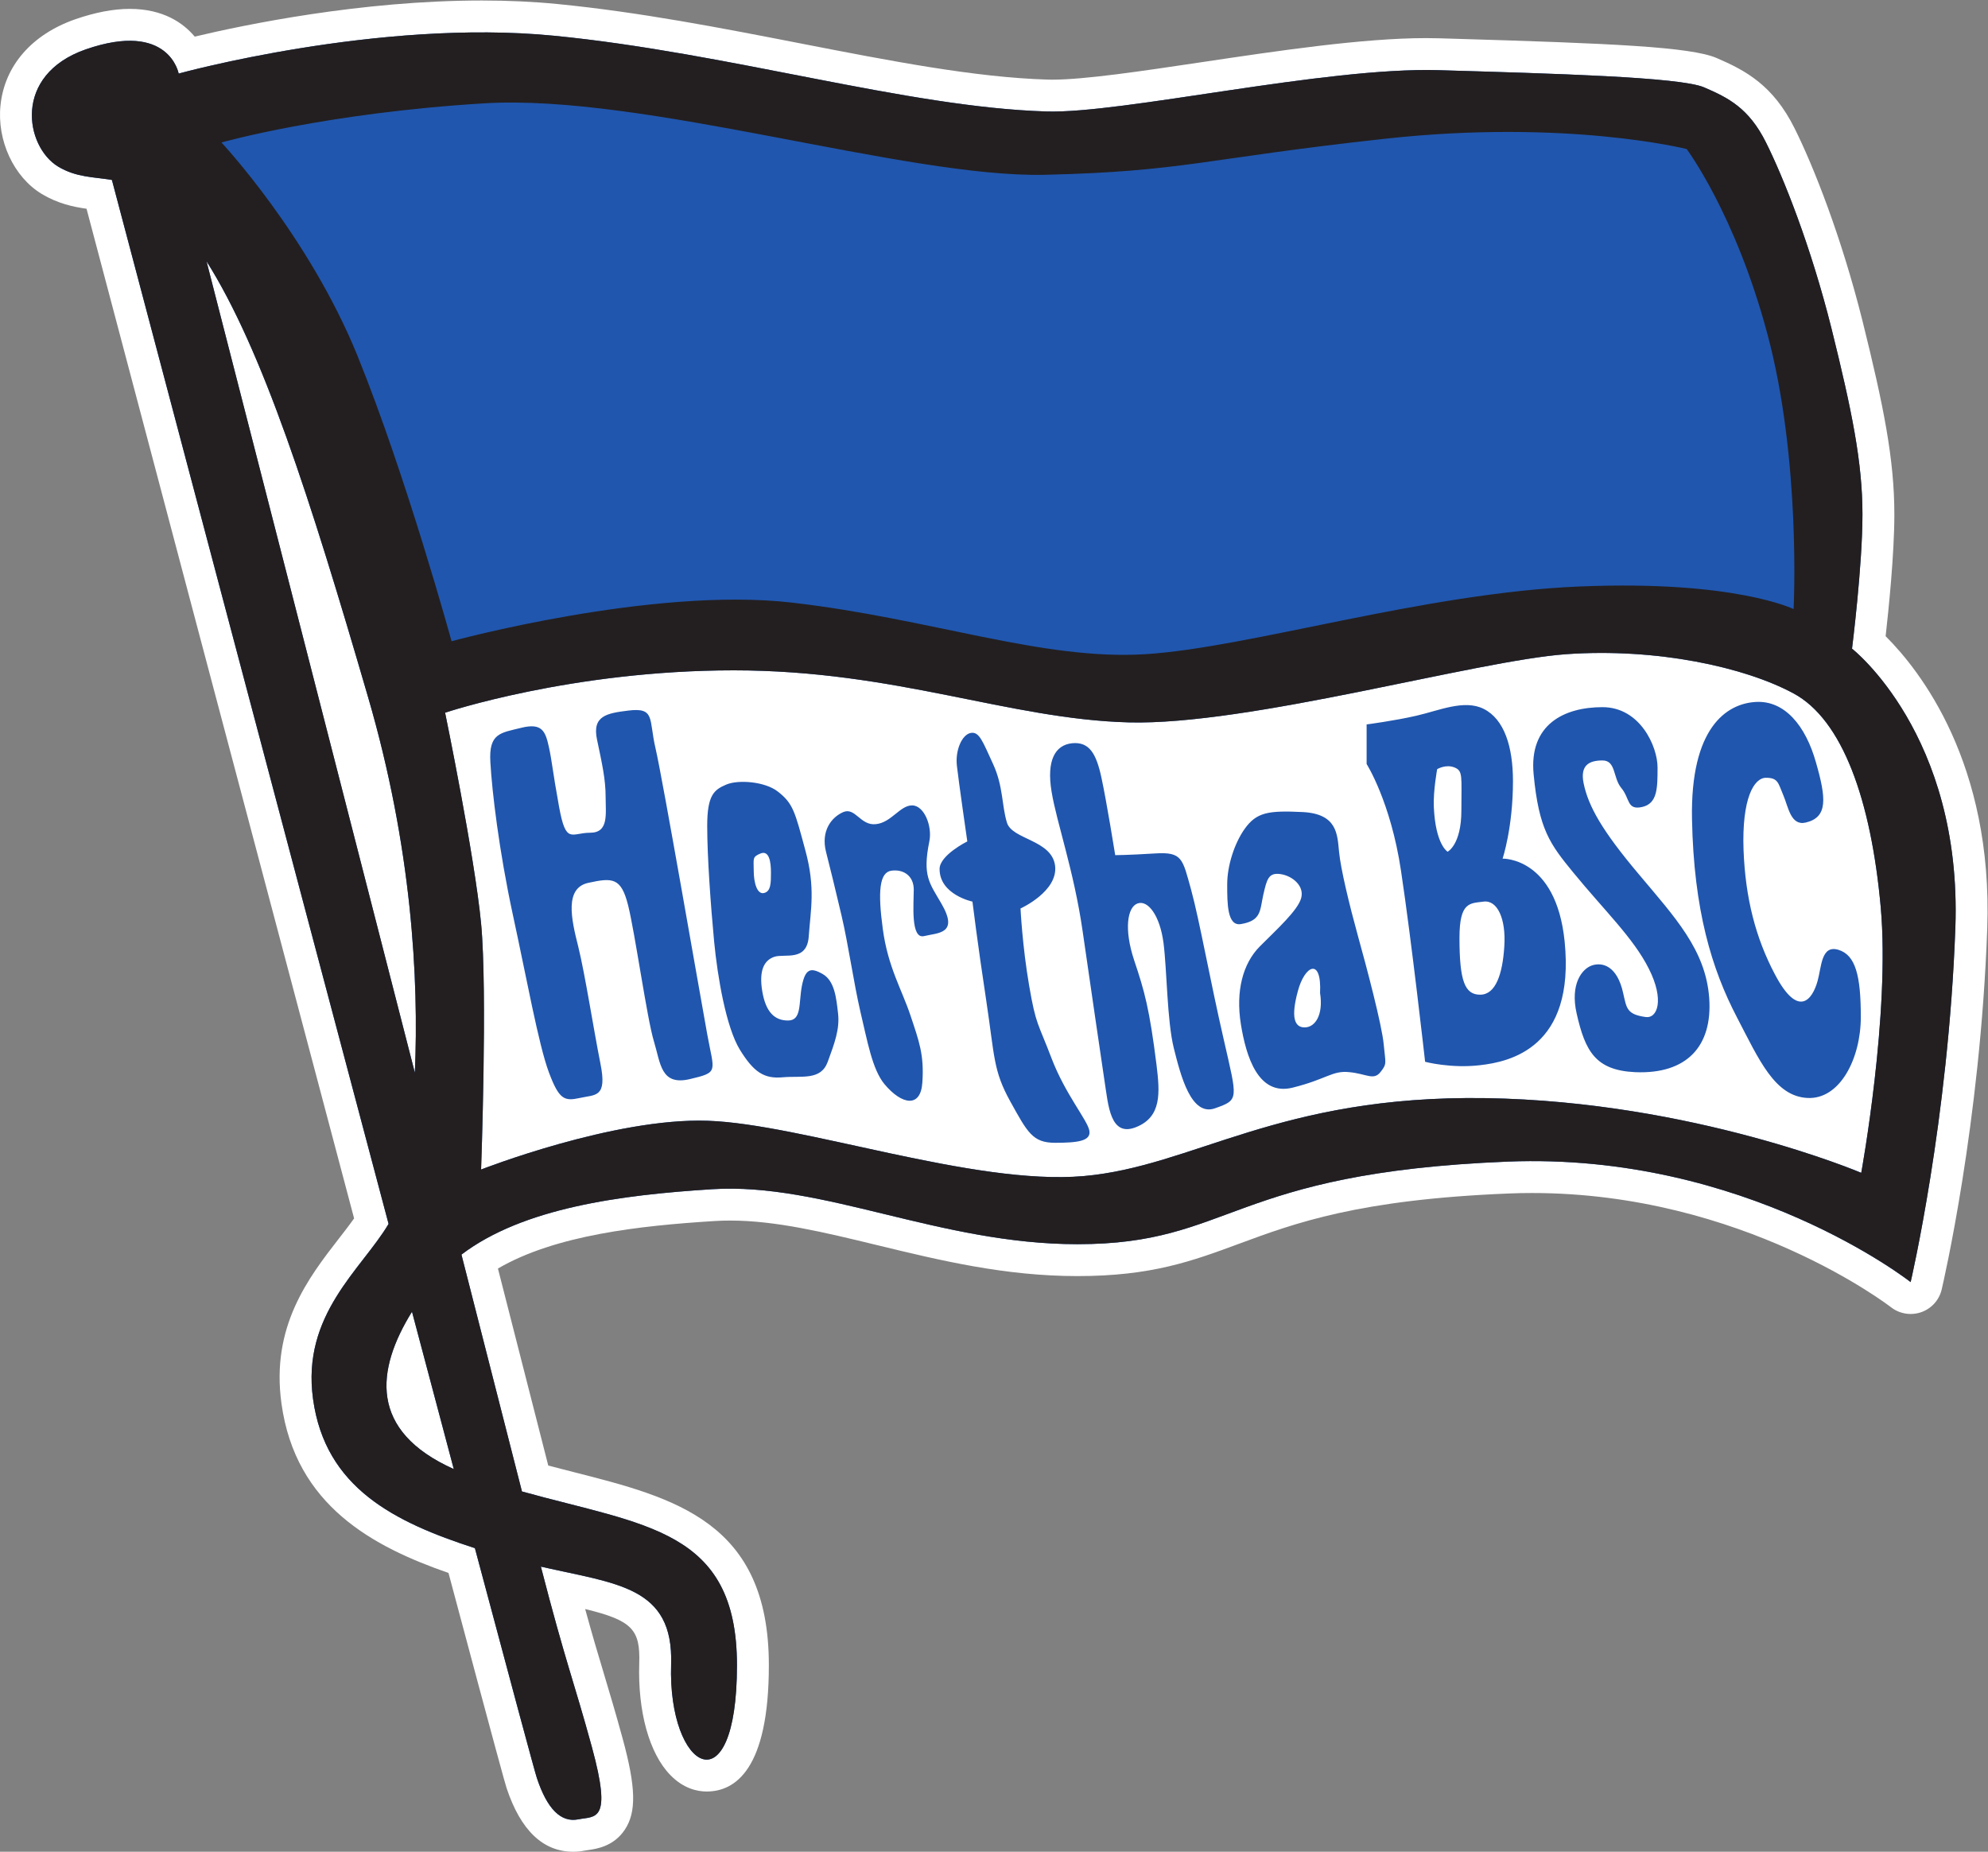 <?xml version="1.0" encoding="UTF-8" standalone="no"?>
<svg
   xmlns:dc="http://purl.org/dc/elements/1.1/"
   xmlns:cc="http://creativecommons.org/ns#"
   xmlns:rdf="http://www.w3.org/1999/02/22-rdf-syntax-ns#"
   xmlns:svg="http://www.w3.org/2000/svg"
   xmlns="http://www.w3.org/2000/svg"
   viewBox="0 0 106.627 99.32"
   height="99.32"
   width="106.627"
   xml:space="preserve"
   id="svg2"
   version="1.1"><rect x="0" y="0" width="106.627" height="99.32" fill="#808080" stroke="none"/><defs
     id="defs6" /><g
     transform="matrix(1.333,0,0,-1.333,0,99.32)"
     id="g10"><g
       transform="scale(0.1)"
       id="g12"><path
         id="path14"
         style="fill:#ffffff;fill-opacity:1;fill-rule:nonzero;stroke:none"
         d="m 758.711,489.105 c 1.172,10.344 3.512,33.02 3.512,49 0,22.211 -4.325,43.68 -12.848,77.969 -8.422,33.629 -19.633,62.035 -27.309,77.406 -8.64,17.356 -19.753,23.27 -31.343,28.258 -10.461,4.489 -41.887,5.875 -106.157,7.778 l -5.203,0.156 c -1.765,0.058 -3.601,0.082 -5.468,0.082 -25.5,0 -59.571,-5.086 -90.567,-9.715 -24.14,-3.605 -46.941,-7.004 -59.922,-7.008 l -1.972,0.032 c -29.168,0.878 -63.196,7.507 -99.321,14.55 -31.808,6.196 -64.703,12.606 -97.906,15.864 -9.508,0.933 -19.695,1.41 -30.293,1.41 -48.809,0 -95.875,-9.84 -115.566,-14.535 -4.535,5.398 -12.559,11.16 -26.145,11.16 -6.555,0 -13.938,-1.407 -21.934,-4.184 C 12.809,731.234 1.852,718.633 0.203,702.758 -1.285,688.539 5.535,673.852 16.801,667.043 c 6.445,-3.863 12.605,-5.188 18.02,-5.949 16.746,-63.285 66.473,-251.164 107.657,-406.25 -1.825,-2.59 -3.918,-5.285 -6.118,-8.117 -12.211,-15.75 -27.41,-35.36 -23.109,-66.368 5.664,-41.152 36.938,-57.656 67.211,-68.183 C 199.93,39.258 203.188,27.598 203.84,25.605 209.488,8.613 218.508,0 230.641,0 c 1.449,0 2.925,0.125 4.429,0.418 l 1.539,0.246 c 3.356,0.477 10.34,1.465 14.832,8.262 4.68,7.109 4.438,17.031 -0.906,36.602 -2.933,10.723 -5.187,18.223 -7.551,26.113 -2.23,7.41 -4.511,15.008 -7.531,26.016 19.024,-4.602 22.188,-8.32 21.758,-21.828 -0.625,-19.434 4.031,-36.23 12.461,-44.922 5.34,-5.516 10.926,-6.668 14.676,-6.668 11.414,0 25.015,8.816 25.015,50.828 0,57.707 -37.816,67.336 -78.531,77.696 -3.328,0.851 -6.742,1.718 -10.23,2.636 l -20.247,79.27 c 23.055,13.457 56.887,17.227 87.114,19.109 2.09,0.141 4.195,0.196 6.312,0.196 18.387,0 37.981,-4.754 59.293,-9.922 25.196,-6.113 51.25,-12.422 80.457,-12.422 29.848,0 46.172,6.039 65.102,13.039 22.515,8.328 48.035,17.762 108.57,20.203 3.125,0.129 6.203,0.188 9.262,0.188 84.762,0 143.789,-45.481 144.375,-45.938 2.234,-1.758 5.055,-2.734 7.926,-2.734 0.011,0 0.011,0 0.011,0 1.438,0 2.864,0.234 4.246,0.711 4.172,1.465 7.258,4.902 8.254,9.179 0.625,2.688 15.508,66.641 18.321,145.153 2.363,66.488 -27.012,103.847 -40.887,117.675" /><path
         id="path16"
         style="fill:#2056ae;fill-opacity:1;fill-rule:nonzero;stroke:none"
         d="m 768.777,229.207 c 0,0 -66.347,52.297 -162.082,48.488 -112.058,-4.523 -110.781,-33.234 -173.164,-33.234 -55.48,0 -102.527,24.902 -146.867,22.129 -37.168,-2.324 -76.242,-7.539 -100.992,-26.309 10.691,-41.816 19.398,-75.859 24.344,-95.312 49.367,-13.75 86.511,-15.156 86.511,-69.903 0,-58.223 -27.871,-42.605 -26.492,0.352 1.004,31.398 -21.812,32.305 -52.406,39.309 10.156,-39.309 13.172,-45.684 20.523,-72.59 8.317,-30.457 1.407,-27.715 -5.504,-29.109 -6.964,-1.348 -12.484,4.168 -16.625,16.629 -0.964,2.91 -10.605,38.789 -24.941,92.5 -32.402,10.469 -60.203,24.289 -65.117,59.961 -4.731,34.082 19.578,52.258 30.387,70.508 -43.45,163.586 -97.059,366.145 -111.321,420.055 -7.391,1.238 -14.301,0.976 -21.637,5.371 -13.258,8.019 -18.418,36.851 11.105,47.164 33.551,11.621 37.391,-9.731 37.391,-9.731 0,0 80.382,22.168 151.062,15.219 70.617,-6.93 141.973,-28.785 198.09,-30.469 30.461,-0.945 112.195,17.985 157.93,16.61 45.722,-1.36 96.961,-2.727 106.687,-6.903 9.68,-4.164 18.008,-8.312 24.914,-22.183 6.926,-13.84 18.028,-41.543 26.348,-74.801 8.269,-33.273 12.469,-54.035 12.469,-74.852 0,-20.73 -4.2,-54.023 -4.2,-54.023 0,0 44.336,-34.594 41.582,-112.191 -2.781,-77.586 -17.996,-142.684 -17.996,-142.684" /><path
         id="path18"
         style="fill:#ffffff;fill-opacity:1;fill-rule:nonzero;stroke:none"
         d="m 148.059,464.734 c -23.481,80.621 -42.43,139.524 -64.969,175.235 17.101,-66.703 53.629,-208.797 83.832,-326.504 1.664,37.57 -1.223,90.855 -18.863,151.269" /><path
         id="path20"
         style="fill:#ffffff;fill-opacity:1;fill-rule:nonzero;stroke:none"
         d="m 182.586,153.973 -16.813,63.32 c -14.519,-23.438 -17.472,-47.949 16.813,-63.32" /><path
         id="path22"
         style="fill:#ffffff;fill-opacity:1;fill-rule:nonzero;stroke:none"
         d="m 522.203,346.25 c -2.812,-10.383 -1.426,-14.562 2.735,-14.562 4.152,0 7.621,4.882 6.21,13.828 0.704,14.586 -6.21,11.132 -8.945,0.734" /><path
         id="path24"
         style="fill:#ffffff;fill-opacity:1;fill-rule:nonzero;stroke:none"
         d="m 596.98,382.309 c -5.539,-0.731 -9.738,0 -9.738,-14.614 0,-17.277 2.11,-22.843 8.321,-22.843 6.261,0 9.027,8.32 9.718,19.425 0.735,11.055 -2.765,18.735 -8.301,18.032" /><path
         id="path26"
         style="fill:#ffffff;fill-opacity:1;fill-rule:nonzero;stroke:none"
         d="m 585.176,436.309 c -3.469,1.367 -6.906,-0.707 -6.906,-0.707 0,0 -1.641,-8.825 -1.348,-15.227 0.683,-15.25 5.547,-17.992 5.547,-17.992 0,0 5.539,2.742 5.539,16.621 0,13.867 0.703,15.926 -2.832,17.305" /><path
         id="path28"
         style="fill:#ffffff;fill-opacity:1;fill-rule:nonzero;stroke:none"
         d="m 310.203,394.07 c 0,4.129 -0.683,8.965 -4.156,7.614 -3.461,-1.407 -2.774,-2.086 -2.774,-6.934 0,-4.879 1.387,-9.684 4.157,-8.984 2.773,0.664 2.773,4.105 2.773,8.304" /><path
         id="path30"
         style="fill:#ffffff;fill-opacity:1;fill-rule:nonzero;stroke:none"
         d="m 727.234,303.301 c -13.144,0.691 -19.386,15.242 -28.41,32.566 -10.047,19.289 -17.304,42.938 -18.023,79.688 -0.688,36.691 13.844,46.394 25.625,47.086 11.746,0.714 20.133,-9.711 24.234,-24.254 4.184,-14.543 4.848,-22.176 -4.101,-24.27 -6.063,-1.406 -6.969,6.258 -9.059,11.106 -2.043,4.804 -2.043,6.91 -6.926,6.91 -4.851,0 -9.758,-8.289 -9.031,-29.098 0.738,-19.355 4.883,-35.34 12.547,-49.863 9.453,-18.086 15.168,-10.371 17.258,-2.754 1.597,5.703 1.414,14.566 8.355,12.496 6.938,-2.105 9.024,-10.434 9.024,-27.047 0,-16.621 -8.36,-33.262 -21.493,-32.566 z M 657.93,313.68 c -15.91,0.742 -20.102,8.371 -23.539,23.593 -2.684,11.79 2.089,18.008 6.222,19.375 4.168,1.348 10.071,-0.164 12.489,-11.132 1.41,-6.192 1.425,-8.555 9.015,-9.649 4.824,-0.699 7.649,6.934 1.328,19.414 -6.203,12.414 -17.976,23.524 -30.461,38.789 -9.324,11.383 -13.804,17.317 -15.906,39.473 -1.926,20.195 12.473,27.004 27.703,27.004 15.219,0 22.16,-15.922 22.16,-24.238 0,-8.286 0,-14.547 -6.218,-15.934 -6.211,-1.371 -4.844,3.469 -8.364,7.648 -3.425,4.11 -2.078,11.082 -7.578,11.082 -5.586,0 -8.98,-2.097 -7.613,-9.078 1.922,-9.457 7.613,-19.363 22.184,-36.648 14.535,-17.344 26.984,-30.465 28.378,-49.914 1.36,-19.344 -9.019,-30.672 -29.8,-29.785 z m -62.367,2.812 c -11.739,-1.406 -22.145,1.36 -22.145,1.36 0,0 -5.512,49.148 -9.707,76.898 -4.145,27.73 -13.828,42.926 -13.828,42.926 v 15.922 c 0,0 11.109,1.445 20.039,3.507 9.051,2.055 19.226,6.665 27.058,2.754 8.301,-4.16 11.786,-15.234 11.786,-29.074 0,-18.754 -4.176,-31.187 -4.176,-31.187 0,0 21.473,0.679 24.961,-33.25 4.336,-43 -22.192,-48.496 -33.988,-49.856 z M 555.43,313.68 c -2.785,-3.446 -5.547,-0.664 -12.461,0 -6.953,0.742 -9.043,-2.793 -22.856,-6.231 -13.867,-3.457 -18.726,12.5 -20.84,25.606 -2.089,13.195 0.743,24.277 7.637,31.222 6.914,6.918 15.293,14.528 16.621,19.403 1.407,4.84 -3.418,8.996 -8.316,9.699 -4.836,0.691 -5.473,-2.106 -6.906,-8.313 -1.399,-6.261 -0.684,-10.441 -9.036,-11.804 -5.488,-0.895 -5.488,8.316 -5.488,15.957 0,7.605 2.922,16.472 6.899,22.168 4.863,6.949 9.695,7.617 23.535,6.949 13.883,-0.738 13.883,-9.004 14.566,-15.953 0.664,-6.965 4.184,-21.508 7.617,-33.942 3.481,-12.496 9.707,-36.05 10.364,-43.656 0.703,-7.629 1.433,-7.629 -1.336,-11.105 z m -66.496,-14.52 c -9.676,-3.488 -13.86,13.113 -16.653,24.258 -2.715,11.043 -2.715,31.16 -4.121,42.23 -1.453,11.086 -6.258,17.364 -10.39,15.93 -4.176,-1.406 -5.586,-10.383 -1.422,-22.879 4.168,-12.449 6.148,-19.375 9.011,-42.207 1.348,-11.14 2.102,-20.82 -8.269,-24.941 -10.434,-4.18 -11.145,8.984 -12.578,17.969 -1.321,9.023 -5.434,36.73 -8.91,60.964 -3.497,24.266 -10.45,43.633 -12.489,56.098 -2.07,12.523 1.407,18.738 8.289,19.449 6.914,0.653 9.7,-4.179 11.789,-13.898 2.09,-9.653 5.536,-31.137 5.536,-31.137 0,0 4.867,0 15.996,0.688 11.054,0.699 11.054,-2.086 14.535,-14.571 3.418,-12.488 7.547,-36.031 13.125,-60.25 5.523,-24.258 6.265,-24.258 -3.449,-27.703 z M 424.52,285.262 c -9.036,0 -11.106,4.179 -18.032,16.672 -6.914,12.488 -6.246,18.015 -9.703,40.867 -3.472,22.847 -5.508,39.508 -5.508,39.508 0,0 -13.222,2.757 -13.222,13.109 0,5.578 11.156,11.109 11.156,11.109 0,0 -3.512,24.258 -4.195,30.481 -0.703,6.211 2.058,12.484 5.543,13.16 3.511,0.672 4.843,-3.484 9.015,-12.492 4.141,-8.985 3.457,-16.653 5.574,-23.559 2.043,-6.89 17.965,-6.89 19.372,-17.293 1.359,-10.394 -13.899,-17.281 -13.899,-17.281 0,0 0.742,-15.266 3.496,-31.184 2.754,-15.968 3.488,-14.601 8.996,-29.113 5.559,-14.539 14.5,-24.941 15.203,-29.101 0.762,-4.219 -4.785,-4.883 -13.796,-4.883 z m -52.653,83.179 c -5.547,-1.441 -4.199,13.137 -4.199,18.672 0,5.563 -4.113,8.305 -9.012,7.637 -4.804,-0.68 -5.504,-8.32 -3.433,-23.555 2.066,-15.25 7.625,-24.234 11.097,-34.625 3.461,-10.41 5.582,-15.84 4.805,-27.05 -0.664,-10.36 -8.277,-8.985 -15.238,-0.665 -4.973,6.036 -6.856,17.305 -9.684,29.122 -2.715,11.699 -4.844,27.007 -7.605,38.757 -2.754,11.786 -4.16,17.336 -6.246,25.649 -2.071,8.281 2.086,13.828 6.961,15.953 4.859,2.039 6.89,-5.578 13.136,-4.859 6.207,0.64 9.68,7.546 14.535,7.546 4.883,0 8.204,-8.347 6.95,-14.496 -2.809,-13.851 0,-16.656 4.82,-24.949 7.207,-12.363 -1.348,-11.777 -6.887,-13.137 z m -38.812,-50.589 c -2.774,-7.618 -10.407,-5.579 -17.981,-6.223 -7.644,-0.742 -11.801,2.051 -17.398,11.125 -5.465,8.934 -8.957,29.023 -10.344,43.594 -1.367,14.527 -2.773,33.929 -2.773,46.41 0,12.465 2.773,14.547 7.652,16.633 4.832,2.062 15.57,1.261 20.773,-2.809 6.211,-4.82 6.899,-8.246 11.036,-23.547 4.191,-15.219 2.125,-24.23 1.402,-34.594 -0.645,-10.445 -9.66,-6.968 -13.852,-8.339 -4.14,-1.403 -6.25,-5.524 -4.863,-13.852 1.387,-8.273 4.863,-11.789 10.367,-11.789 5.574,0 4.25,6.934 5.574,13.898 1.372,6.922 3.497,7.586 8.356,4.813 4.84,-2.754 5.504,-9.707 6.207,-15.899 0.703,-6.23 -1.367,-11.835 -4.156,-19.421 z m -55.481,-6.965 c -11.746,-2.735 -11.746,6.269 -14.48,15.273 -2.754,9.008 -7.594,43.641 -10.379,54.715 -2.793,11.117 -6.246,11.117 -15.93,8.996 -9.711,-2.055 -6.941,-14.539 -4.137,-25.594 2.75,-11.105 6.172,-33.234 8.942,-47.121 2.808,-13.855 -2.031,-12.449 -8.277,-13.855 -6.239,-1.367 -8.348,-0.696 -12.485,10.379 -4.14,11.105 -8.98,38.097 -14.562,63.758 -5.504,25.597 -8.293,49.144 -8.957,60.949 -0.719,11.781 4.121,11.781 12.449,13.859 8.336,2.067 9.699,-1.406 11.07,-7.621 1.367,-6.238 1.367,-9.023 4.137,-24.25 2.789,-15.25 4.879,-10.359 12.488,-10.359 7.594,0 6.227,7.582 6.227,14.492 0,6.945 -1.391,13.168 -3.442,22.898 -2.086,9.699 3.957,10.684 12.477,11.754 11.058,1.387 8.273,-3.461 11.058,-15.219 2.774,-11.808 17.997,-99.734 20.786,-114.968 2.773,-15.293 4.863,-15.293 -6.985,-18.086 z m 479.16,69.285 c -3.894,43.051 -15.398,75.312 -35.054,85.902 -19.653,10.61 -55.09,18.356 -91.489,15.789 -36.304,-2.597 -127.753,-28.722 -176.035,-27.441 -48.207,1.277 -93.597,20.937 -158.918,20.937 -65.328,0 -116.144,-17.039 -116.144,-17.039 0,0 11.879,-57.554 14.484,-84.804 2.602,-27.266 0,-99.016 0,-99.016 0,0 53.426,20.938 91.227,19.621 37.871,-1.301 106.883,-26.125 151.16,-22.266 44.355,3.875 78.293,32.645 161.844,31.375 83.41,-1.296 151.093,-30.058 151.093,-30.058 0,0 11.723,63.965 7.832,107" /><path
         id="path32"
         style="fill:#231f20;fill-opacity:1;fill-rule:nonzero;stroke:none"
         d="m 181.695,487.074 c 0,0 80.657,22.035 136.86,15.551 56.289,-6.473 100.758,-23.352 142.332,-20.762 41.551,2.571 112.004,24.657 174.738,27.246 62.461,2.598 86.055,-9.105 86.055,-9.105 0,0 3.125,60.039 -10.61,110.961 -12.929,48.219 -32.422,74.16 -32.422,74.16 0,0 -48.23,12.148 -121.304,4.141 -73.125,-8.008 -80.879,-13.184 -136.938,-14.512 -55.968,-1.258 -161.547,32.672 -225.535,28.758 -63.992,-3.879 -105.762,-15.754 -105.762,-15.754 0,0 35.082,-37.438 54.754,-85.875 19.641,-48.438 37.832,-114.809 37.832,-114.809 m -2.601,-28.758 c 0,0 11.875,-57.55 14.476,-84.796 2.61,-27.262 0,-99.02 0,-99.02 0,0 53.434,20.938 91.235,19.621 37.871,-1.289 106.883,-26.125 151.168,-22.258 44.347,3.867 78.285,32.637 161.836,31.367 83.418,-1.296 151.093,-30.058 151.093,-30.058 0,0 11.723,63.965 7.832,106.996 -3.894,43.055 -15.398,75.316 -35.054,85.902 -19.653,10.614 -55.09,18.364 -91.489,15.793 -36.316,-2.59 -127.753,-28.722 -176.035,-27.441 -48.203,1.269 -93.597,20.937 -158.918,20.937 -65.324,0 -116.144,-17.043 -116.144,-17.043 M 166.922,313.465 c 1.664,37.57 -1.223,90.855 -18.863,151.269 -23.481,80.621 -42.43,139.524 -64.969,175.235 17.101,-66.703 53.629,-208.797 83.832,-326.504 m -1.149,-96.172 c -14.519,-23.438 -17.472,-47.949 16.813,-63.32 z M 71.891,715.484 c 0,0 80.382,22.168 151.062,15.219 70.617,-6.93 141.973,-28.785 198.09,-30.469 30.461,-0.949 112.195,17.985 157.93,16.61 45.722,-1.36 96.961,-2.727 106.687,-6.903 9.68,-4.164 18.012,-8.312 24.914,-22.183 6.926,-13.84 18.028,-41.543 26.348,-74.801 8.269,-33.273 12.469,-54.035 12.469,-74.852 0,-20.73 -4.2,-54.023 -4.2,-54.023 0,0 44.336,-34.594 41.582,-112.191 -2.781,-77.586 -17.996,-142.684 -17.996,-142.684 0,0 -66.347,52.297 -162.082,48.488 -112.058,-4.523 -110.781,-33.234 -173.164,-33.234 -55.48,0 -102.527,24.902 -146.867,22.129 -37.168,-2.324 -76.242,-7.539 -100.992,-26.309 10.691,-41.816 19.398,-75.859 24.344,-95.312 49.367,-13.75 86.511,-15.156 86.511,-69.903 0,-58.223 -27.871,-42.605 -26.492,0.352 1.004,31.398 -21.812,32.305 -52.406,39.309 10.156,-39.309 13.172,-45.684 20.523,-72.59 8.317,-30.457 1.407,-27.715 -5.504,-29.109 -6.96,-1.348 -12.484,4.168 -16.625,16.629 -0.96,2.91 -10.605,38.789 -24.941,92.5 -32.402,10.469 -60.203,24.289 -65.117,59.961 -4.731,34.082 19.582,52.258 30.387,70.508 -43.45,163.586 -97.055,366.145 -111.321,420.055 -7.391,1.238 -14.301,0.976 -21.637,5.371 -13.258,8.019 -18.418,36.851 11.105,47.164 33.551,11.621 37.391,-9.731 37.391,-9.731" /></g></g></svg>